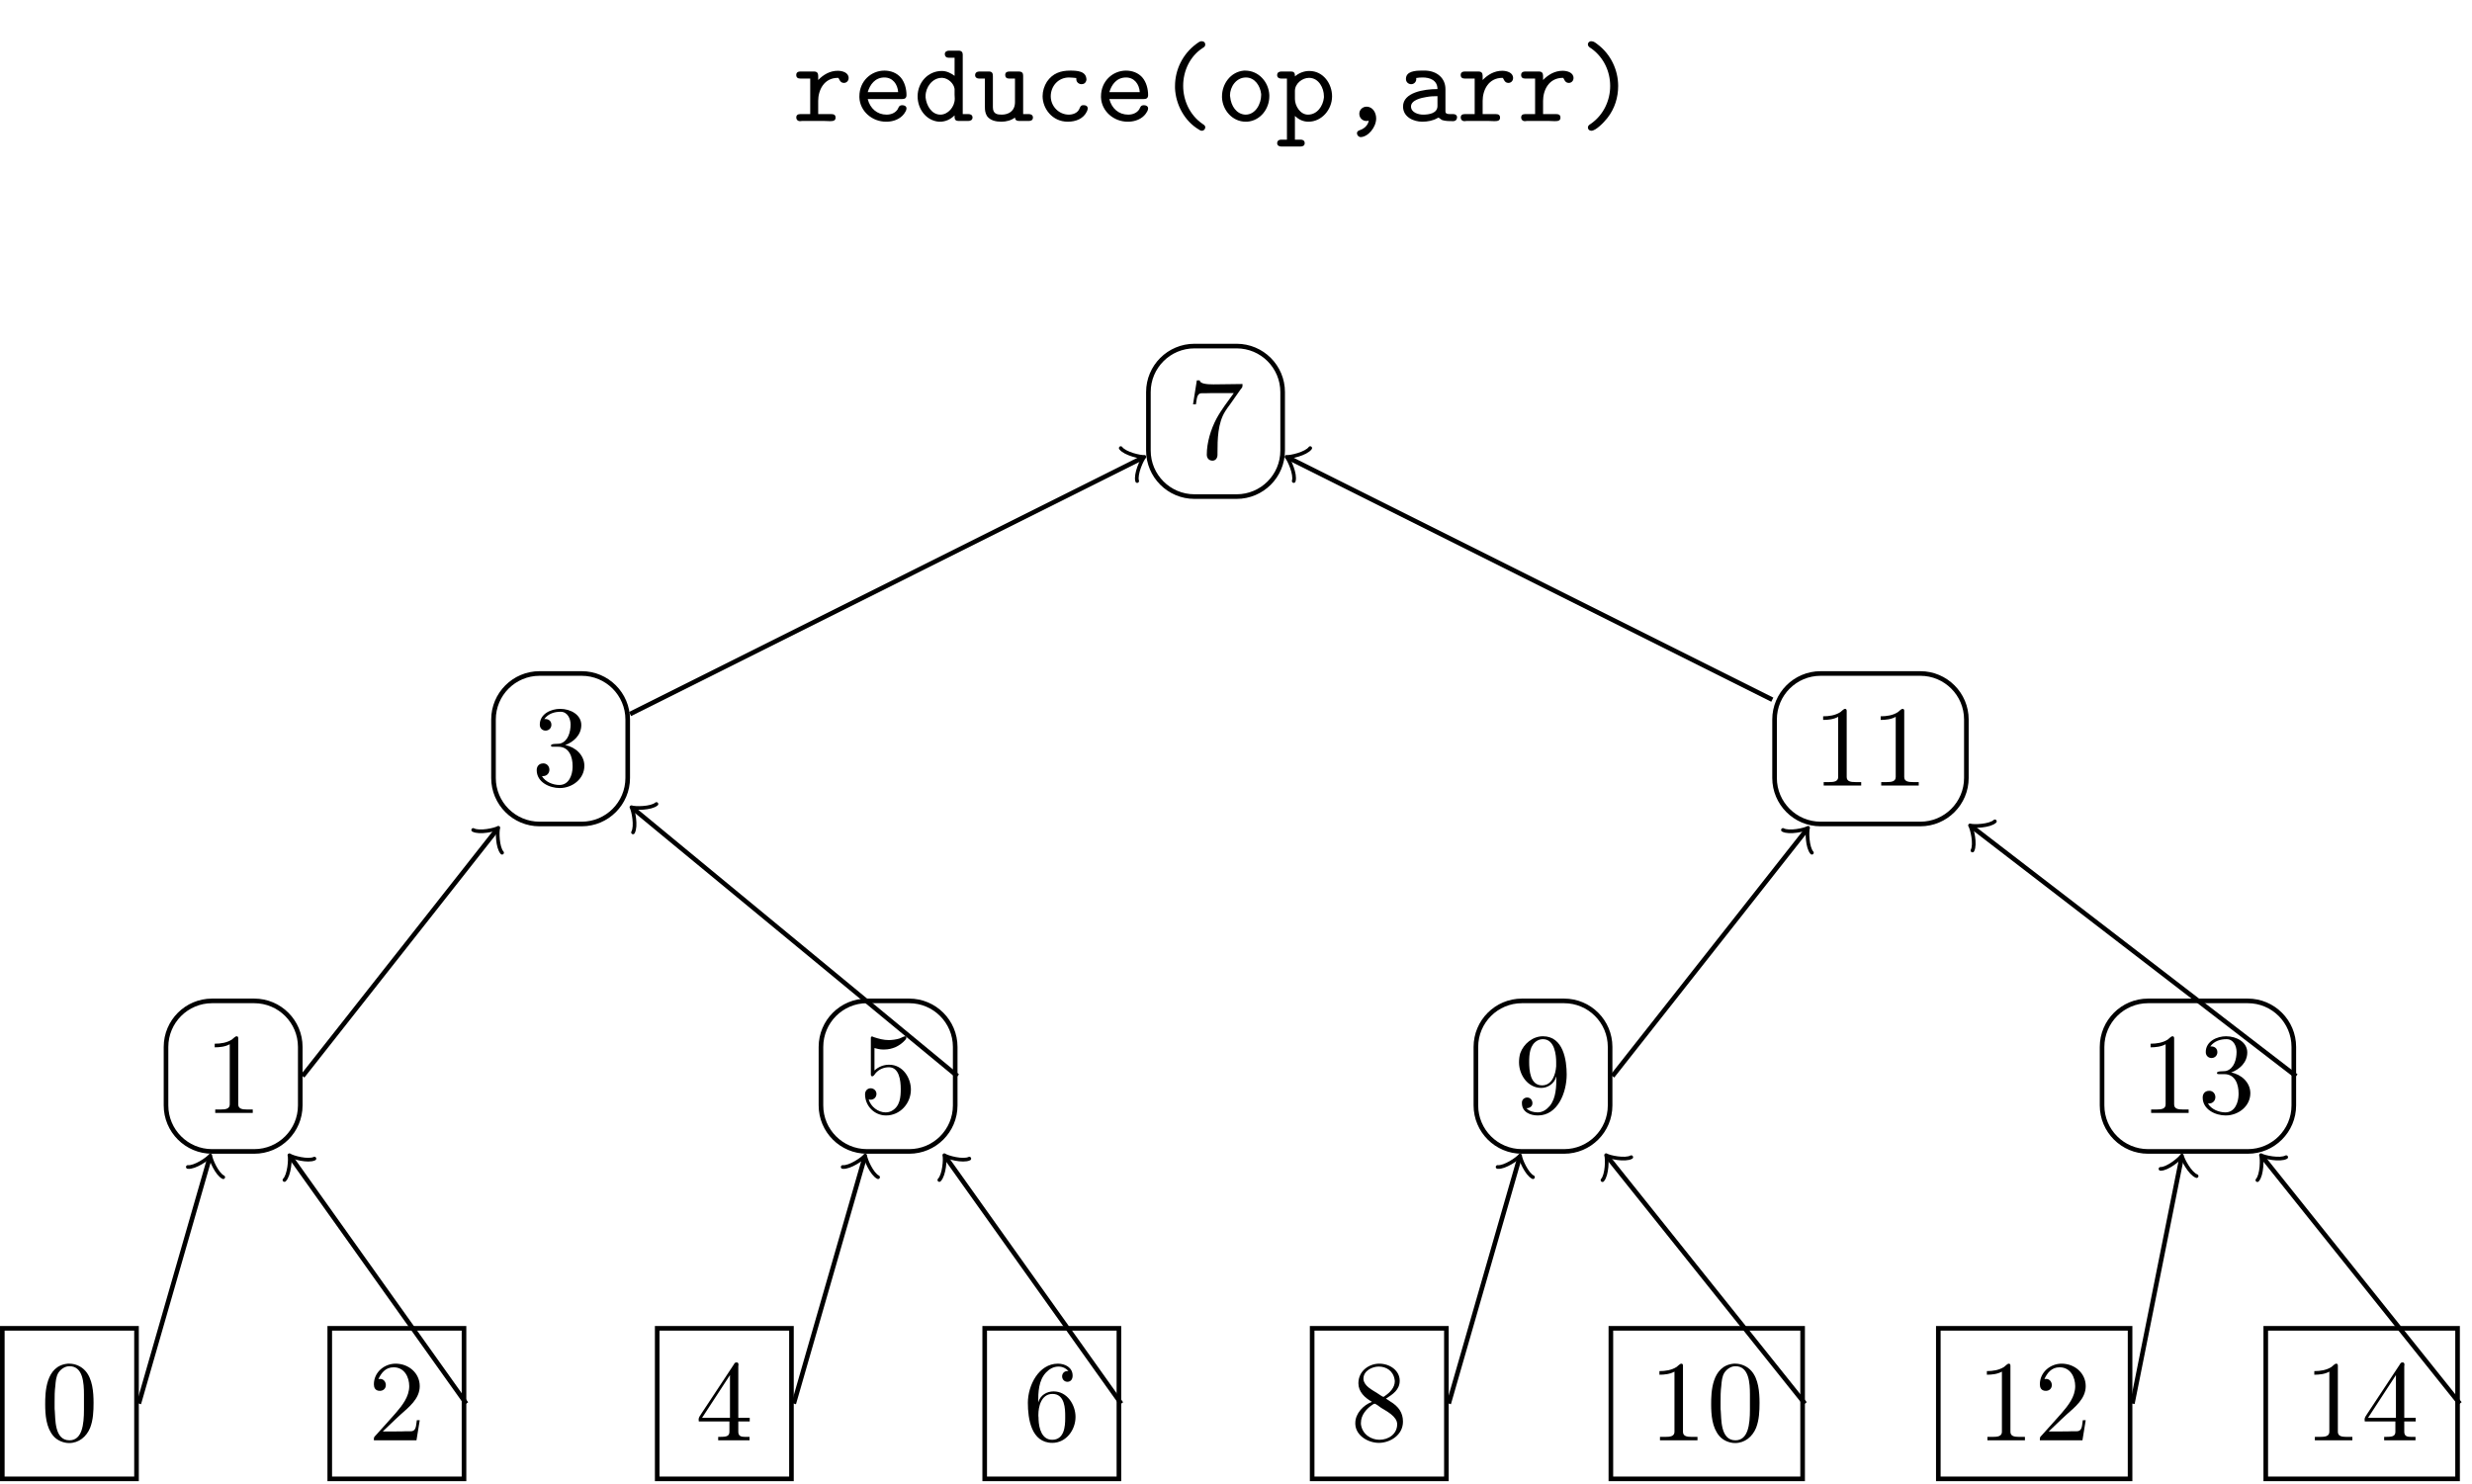 <?xml version="1.0" encoding="UTF-8"?>
<svg xmlns="http://www.w3.org/2000/svg" xmlns:xlink="http://www.w3.org/1999/xlink" width="213.132pt" height="127.985pt" viewBox="0 0 213.132 127.985" version="1.2">
<defs>
<g>
<symbol overflow="visible" id="glyph0-0">
<path style="stroke:none;" d=""/>
</symbol>
<symbol overflow="visible" id="glyph0-1">
<path style="stroke:none;" d="M 2.344 -6.625 C 0.422 -6.453 0.391 -4.109 0.391 -3.141 C 0.391 -2.219 0.469 -1.125 1.094 -0.391 C 1.406 -0.016 1.953 0.219 2.453 0.219 C 3.297 0.219 3.953 -0.328 4.266 -1.094 C 4.531 -1.781 4.562 -2.531 4.562 -3.25 C 4.562 -4.188 4.469 -5.312 3.859 -6 C 3.516 -6.391 2.984 -6.625 2.484 -6.625 C 2.438 -6.625 2.391 -6.625 2.344 -6.625 Z M 1.219 -2.562 C 1.203 -2.656 1.203 -2.734 1.203 -2.828 L 1.203 -3.297 C 1.203 -3.781 1.203 -4.25 1.266 -4.719 C 1.297 -5.094 1.328 -5.516 1.531 -5.844 C 1.75 -6.172 2.109 -6.406 2.484 -6.406 C 3.656 -6.406 3.734 -4.953 3.734 -3.969 L 3.734 -3.5 C 3.734 -3.234 3.734 -2.953 3.734 -2.656 C 3.734 -1.375 3.578 -0.016 2.484 -0.016 C 1.156 -0.016 1.281 -1.938 1.219 -2.562 Z M 1.219 -2.562 "/>
</symbol>
<symbol overflow="visible" id="glyph0-2">
<path style="stroke:none;" d="M 0.891 -5.297 C 1.125 -5.797 1.484 -6.312 2.203 -6.312 C 3.141 -6.312 3.547 -5.453 3.547 -4.688 C 3.547 -3.766 2.938 -3.016 2.375 -2.359 C 1.812 -1.703 1.203 -1.062 0.625 -0.406 C 0.531 -0.312 0.5 -0.266 0.5 -0.125 L 0.5 -0.016 L 4.172 -0.016 L 4.453 -1.75 L 4.203 -1.75 C 4.125 -1.297 4.172 -0.797 3.672 -0.797 L 3.281 -0.797 C 2.984 -0.781 2.703 -0.781 2.406 -0.781 C 2.031 -0.781 1.641 -0.781 1.266 -0.781 L 1.953 -1.438 C 2.234 -1.703 2.5 -1.969 2.781 -2.219 C 3.516 -2.875 4.453 -3.594 4.453 -4.688 C 4.453 -5.812 3.5 -6.625 2.375 -6.625 C 1.422 -6.625 0.5 -5.906 0.5 -4.844 C 0.5 -4.594 0.594 -4.281 1.016 -4.281 C 1.312 -4.281 1.531 -4.484 1.531 -4.781 C 1.531 -5.047 1.344 -5.312 1.031 -5.312 C 0.984 -5.312 0.938 -5.297 0.891 -5.297 Z M 0.891 -5.297 "/>
</symbol>
<symbol overflow="visible" id="glyph0-3">
<path style="stroke:none;" d="M 0.281 -1.641 L 2.922 -1.641 L 2.922 -0.75 C 2.922 -0.344 2.609 -0.312 2.094 -0.312 L 1.953 -0.312 L 1.953 -0.016 L 4.656 -0.016 L 4.656 -0.312 C 4.531 -0.312 4.391 -0.312 4.281 -0.312 C 3.953 -0.312 3.688 -0.359 3.688 -0.75 L 3.688 -1.641 L 4.672 -1.641 L 4.672 -1.953 L 3.688 -1.953 L 3.688 -6.406 C 3.688 -6.438 3.703 -6.484 3.703 -6.531 C 3.703 -6.641 3.672 -6.734 3.547 -6.734 C 3.391 -6.734 3.359 -6.656 3.297 -6.547 C 2.359 -5.141 1.422 -3.719 0.5 -2.312 C 0.391 -2.141 0.266 -1.984 0.266 -1.828 C 0.266 -1.766 0.281 -1.703 0.281 -1.641 Z M 0.562 -1.953 L 2.969 -5.641 L 2.969 -1.953 Z M 0.562 -1.953 "/>
</symbol>
<symbol overflow="visible" id="glyph0-4">
<path style="stroke:none;" d="M 1.312 -3.281 C 1.312 -4.172 1.344 -5.172 1.984 -5.859 C 2.266 -6.156 2.625 -6.375 3.062 -6.375 C 3.391 -6.375 3.719 -6.234 3.922 -5.969 C 3.891 -5.984 3.844 -5.984 3.812 -5.984 C 3.562 -5.984 3.375 -5.781 3.375 -5.531 C 3.375 -5.266 3.578 -5.062 3.828 -5.062 C 4.094 -5.062 4.281 -5.25 4.281 -5.594 C 4.281 -6.312 3.609 -6.625 3.016 -6.625 C 1.359 -6.625 0.422 -4.75 0.422 -3.25 C 0.422 -1.891 0.703 0.203 2.531 0.203 C 3.734 0.203 4.531 -0.922 4.531 -2.031 C 4.531 -3.078 3.812 -4.234 2.641 -4.234 C 2.062 -4.234 1.5 -3.922 1.312 -3.281 Z M 1.328 -2.109 L 1.328 -2.219 C 1.328 -2.891 1.562 -4.016 2.547 -4.016 C 3.625 -4.016 3.641 -2.703 3.641 -2.094 L 3.641 -1.922 C 3.641 -1.25 3.578 -0.062 2.516 -0.062 C 1.641 -0.062 1.375 -1.016 1.344 -1.812 C 1.344 -1.906 1.344 -2.016 1.328 -2.109 Z M 1.328 -2.109 "/>
</symbol>
<symbol overflow="visible" id="glyph0-5">
<path style="stroke:none;" d="M 1.844 -3.344 L 1.844 -3.328 C 1.125 -3.062 0.422 -2.328 0.422 -1.516 L 0.422 -1.406 C 0.469 -0.422 1.516 0.203 2.453 0.203 C 3.406 0.203 4.531 -0.453 4.531 -1.625 C 4.531 -2.391 4.156 -2.938 3.422 -3.375 C 3.297 -3.453 3.188 -3.547 3.062 -3.609 C 3.656 -3.984 4.25 -4.375 4.25 -5.156 C 4.25 -6.016 3.422 -6.625 2.484 -6.625 C 1.609 -6.625 0.688 -6 0.688 -4.938 C 0.688 -4.203 1.234 -3.688 1.844 -3.344 Z M 0.906 -1.406 C 0.906 -1.438 0.906 -1.484 0.906 -1.516 C 0.906 -2.219 1.406 -2.766 1.938 -3.109 C 1.984 -3.125 2.031 -3.172 2.078 -3.172 C 2.188 -3.172 2.484 -2.938 2.656 -2.812 C 3.047 -2.562 4.031 -2.094 4.031 -1.406 C 4.031 -0.562 3.297 -0.062 2.5 -0.062 C 1.781 -0.062 1.016 -0.531 0.906 -1.406 Z M 1.125 -5.266 L 1.125 -5.344 C 1.125 -6.016 1.891 -6.375 2.438 -6.375 C 3.094 -6.375 3.703 -6 3.812 -5.234 C 3.812 -5.203 3.828 -5.172 3.828 -5.125 C 3.828 -4.547 3.391 -4.125 2.953 -3.828 C 2.922 -3.812 2.891 -3.766 2.844 -3.766 C 2.75 -3.766 2.484 -3.984 2.344 -4.062 C 1.828 -4.391 1.203 -4.688 1.125 -5.266 Z M 1.125 -5.266 "/>
</symbol>
<symbol overflow="visible" id="glyph0-6">
<path style="stroke:none;" d="M 0.891 -5.984 L 0.891 -5.672 C 1.312 -5.672 1.797 -5.719 2.188 -5.938 L 2.188 -0.75 C 2.188 -0.359 1.812 -0.312 1.422 -0.312 C 1.25 -0.312 1.078 -0.312 0.938 -0.312 L 0.938 -0.016 L 4.172 -0.016 L 4.172 -0.312 C 4 -0.312 3.828 -0.312 3.672 -0.312 C 3.281 -0.312 2.922 -0.359 2.922 -0.75 L 2.922 -6.453 C 2.922 -6.547 2.891 -6.625 2.781 -6.625 C 2.656 -6.625 2.484 -6.422 2.375 -6.344 C 1.938 -6.062 1.406 -5.984 0.891 -5.984 Z M 0.891 -5.984 "/>
</symbol>
<symbol overflow="visible" id="glyph0-7">
<path style="stroke:none;" d="M 0.812 -1.188 C 0.859 -1.172 0.922 -1.156 0.984 -1.156 C 1.266 -1.156 1.484 -1.375 1.484 -1.656 C 1.484 -1.938 1.25 -2.141 0.984 -2.141 C 0.719 -2.141 0.5 -1.938 0.5 -1.625 C 0.5 -0.609 1.312 0.203 2.312 0.203 C 3.516 0.203 4.453 -0.828 4.453 -2.031 C 4.453 -3.031 3.766 -4.172 2.578 -4.172 C 2.109 -4.172 1.656 -4 1.312 -3.672 L 1.312 -5.609 C 1.547 -5.547 1.781 -5.484 2.031 -5.484 L 2.156 -5.484 C 2.844 -5.484 3.5 -5.781 3.969 -6.312 C 4.016 -6.375 4.062 -6.438 4.062 -6.516 L 4.062 -6.531 C 4.062 -6.578 4.016 -6.625 3.969 -6.625 C 3.844 -6.625 3.625 -6.484 3.438 -6.422 C 3.156 -6.344 2.844 -6.297 2.547 -6.297 C 2.094 -6.297 1.703 -6.406 1.266 -6.547 C 1.219 -6.562 1.172 -6.594 1.125 -6.609 L 1.094 -6.609 C 1.047 -6.609 1.016 -6.562 1 -6.516 L 1 -3.328 C 1 -3.25 1.031 -3.172 1.125 -3.172 C 1.25 -3.172 1.359 -3.391 1.406 -3.438 C 1.688 -3.766 2.109 -3.953 2.547 -3.953 L 2.578 -3.953 C 3.438 -3.938 3.578 -2.828 3.578 -2.078 C 3.578 -1.406 3.531 -0.562 2.766 -0.172 C 2.609 -0.094 2.438 -0.062 2.266 -0.062 C 1.625 -0.062 0.984 -0.562 0.812 -1.188 Z M 0.812 -1.188 "/>
</symbol>
<symbol overflow="visible" id="glyph0-8">
<path style="stroke:none;" d="M 3.625 -3.141 L 3.641 -3.141 C 3.641 -2.297 3.625 -1.312 3.078 -0.625 C 2.797 -0.297 2.453 -0.062 2.031 -0.062 C 1.688 -0.062 1.297 -0.156 1.062 -0.422 C 1.328 -0.422 1.578 -0.562 1.578 -0.859 C 1.578 -1.109 1.406 -1.344 1.125 -1.344 C 0.906 -1.344 0.688 -1.188 0.672 -0.938 L 0.672 -0.859 C 0.672 -0.094 1.375 0.203 2.047 0.203 C 3.766 0.203 4.531 -1.781 4.531 -3.328 C 4.531 -4.547 4.25 -6.625 2.484 -6.625 C 1.609 -6.625 0.828 -5.984 0.531 -5.172 C 0.453 -4.922 0.422 -4.641 0.422 -4.375 C 0.422 -3.297 1.172 -2.172 2.344 -2.172 C 2.922 -2.172 3.484 -2.562 3.625 -3.141 Z M 3.625 -4.406 L 3.625 -4.047 C 3.578 -3.344 3.281 -2.391 2.406 -2.391 C 1.375 -2.391 1.297 -3.703 1.297 -4.406 C 1.297 -5.062 1.344 -5.875 2 -6.25 C 2.141 -6.328 2.312 -6.375 2.484 -6.375 C 3.516 -6.375 3.625 -4.953 3.625 -4.406 Z M 3.625 -4.406 "/>
</symbol>
<symbol overflow="visible" id="glyph0-9">
<path style="stroke:none;" d="M 1.078 -5.75 C 1.422 -6.219 1.953 -6.375 2.484 -6.375 C 3.078 -6.375 3.344 -5.781 3.344 -5.281 C 3.344 -4.656 3.141 -3.844 2.469 -3.641 C 2.25 -3.578 1.656 -3.656 1.656 -3.469 L 1.656 -3.438 C 1.672 -3.359 1.734 -3.359 1.812 -3.359 L 1.938 -3.359 C 2.047 -3.359 2.156 -3.359 2.281 -3.359 C 3.25 -3.359 3.516 -2.438 3.516 -1.719 L 3.516 -1.578 C 3.5 -0.938 3.219 -0.062 2.375 -0.062 C 1.828 -0.062 1.156 -0.328 0.875 -0.828 C 0.906 -0.828 0.938 -0.828 0.969 -0.828 C 1.297 -0.828 1.516 -1.078 1.516 -1.375 C 1.516 -1.656 1.328 -1.891 1.047 -1.922 L 0.984 -1.922 C 0.594 -1.922 0.422 -1.641 0.422 -1.344 C 0.422 -0.297 1.531 0.203 2.406 0.203 C 3.484 0.203 4.531 -0.578 4.531 -1.719 C 4.531 -2.641 3.75 -3.344 2.875 -3.5 C 3.594 -3.766 4.266 -4.359 4.266 -5.234 C 4.266 -6.109 3.359 -6.625 2.438 -6.625 C 1.672 -6.625 0.688 -6.203 0.688 -5.266 C 0.688 -4.938 0.922 -4.75 1.188 -4.75 C 1.453 -4.75 1.688 -4.953 1.688 -5.25 C 1.688 -5.562 1.469 -5.75 1.156 -5.75 Z M 1.078 -5.75 "/>
</symbol>
<symbol overflow="visible" id="glyph0-10">
<path style="stroke:none;" d="M 0.875 -6.719 L 0.547 -4.656 L 0.797 -4.656 C 0.875 -5.078 0.859 -5.609 1.281 -5.609 L 1.531 -5.609 C 1.781 -5.609 2 -5.625 2.25 -5.625 L 4.062 -5.625 C 3.547 -4.906 2.984 -4.188 2.562 -3.406 C 2.078 -2.484 1.734 -1.359 1.734 -0.312 C 1.734 -0.016 1.922 0.203 2.219 0.203 L 2.234 0.203 C 2.484 0.203 2.656 -0.016 2.656 -0.297 L 2.656 -0.469 C 2.656 -1.625 2.672 -3.031 3.328 -4.062 C 3.453 -4.266 3.594 -4.453 3.734 -4.641 L 4.656 -5.953 C 4.75 -6.062 4.812 -6.109 4.812 -6.281 L 4.812 -6.406 C 3.984 -6.406 3.359 -6.375 2.328 -6.375 C 1.734 -6.375 1.156 -6.422 1.125 -6.719 Z M 0.875 -6.719 "/>
</symbol>
<symbol overflow="visible" id="glyph1-0">
<path style="stroke:none;" d=""/>
</symbol>
<symbol overflow="visible" id="glyph1-1">
<path style="stroke:none;" d="M 2.203 -3.547 L 2.203 -3.906 C 2.203 -4.141 2.109 -4.281 1.844 -4.281 L 0.641 -4.281 C 0.453 -4.281 0.312 -4.188 0.312 -3.984 C 0.312 -3.766 0.438 -3.672 0.672 -3.672 L 1.516 -3.672 L 1.516 -0.609 L 0.656 -0.609 C 0.422 -0.609 0.312 -0.5 0.312 -0.312 C 0.312 -0.156 0.422 0 0.641 0 C 0.688 0 0.75 -0.016 0.797 -0.016 L 2.75 -0.016 C 2.891 -0.016 3.062 0 3.219 0 C 3.516 0 3.703 -0.047 3.703 -0.312 C 3.703 -0.5 3.594 -0.609 3.344 -0.609 L 2.203 -0.609 L 2.203 -1.75 C 2.203 -2.656 2.688 -3.734 3.906 -3.734 C 4.031 -3.734 4.031 -3.297 4.422 -3.297 C 4.641 -3.297 4.828 -3.469 4.828 -3.719 C 4.828 -4.203 4.266 -4.344 3.891 -4.344 C 3.219 -4.344 2.656 -4.016 2.203 -3.547 Z M 2.203 -3.547 "/>
</symbol>
<symbol overflow="visible" id="glyph1-2">
<path style="stroke:none;" d="M 1.266 -1.906 L 4.219 -1.906 C 4.422 -1.906 4.609 -1.953 4.609 -2.25 C 4.609 -2.781 4.453 -3.359 4.125 -3.75 C 3.766 -4.172 3.234 -4.359 2.703 -4.359 C 1.578 -4.359 0.547 -3.469 0.547 -2.141 L 0.547 -2.047 C 0.594 -0.859 1.641 0.047 2.844 0.047 L 2.938 0.047 C 3.484 0.031 4.062 -0.172 4.406 -0.641 C 4.484 -0.75 4.609 -0.938 4.609 -1.094 C 4.609 -1.297 4.422 -1.375 4.25 -1.375 C 3.953 -1.375 3.938 -1.188 3.844 -1.016 C 3.625 -0.688 3.25 -0.562 2.891 -0.562 C 2.078 -0.562 1.469 -1.094 1.266 -1.906 Z M 1.266 -2.5 C 1.453 -3.141 1.891 -3.766 2.703 -3.766 C 3.422 -3.766 3.844 -3.188 3.891 -2.5 Z M 1.266 -2.5 "/>
</symbol>
<symbol overflow="visible" id="glyph1-3">
<path style="stroke:none;" d="M 3.547 -5.469 L 3.547 -3.906 C 3.234 -4.141 2.859 -4.328 2.453 -4.328 C 1.234 -4.328 0.359 -3.312 0.359 -2.141 C 0.359 -1.047 1.094 -0.047 2.188 0.047 L 2.297 0.047 C 2.766 0.047 3.203 -0.156 3.547 -0.5 L 3.547 -0.344 C 3.547 -0.125 3.656 -0.016 3.891 -0.016 L 4.719 -0.016 C 4.906 -0.016 5.094 -0.094 5.094 -0.312 C 5.094 -0.516 4.938 -0.609 4.75 -0.609 L 4.25 -0.609 L 4.25 -5.75 C 4.25 -5.938 4.141 -6.078 3.906 -6.078 C 3.844 -6.078 3.781 -6.078 3.719 -6.078 L 3.062 -6.078 C 2.875 -6.078 2.703 -5.984 2.703 -5.781 C 2.703 -5.594 2.828 -5.469 3.031 -5.469 Z M 1.047 -2.031 C 1.047 -2.078 1.047 -2.125 1.047 -2.172 C 1.047 -2.938 1.641 -3.734 2.438 -3.734 L 2.5 -3.734 C 3 -3.703 3.484 -3.25 3.547 -2.781 L 3.547 -2.281 C 3.547 -2.172 3.562 -2.047 3.562 -1.938 C 3.562 -1.219 2.969 -0.562 2.328 -0.562 C 1.562 -0.562 1.125 -1.344 1.047 -2.031 Z M 1.047 -2.031 "/>
</symbol>
<symbol overflow="visible" id="glyph1-4">
<path style="stroke:none;" d="M 0.953 -3.672 L 0.953 -1.234 C 0.953 -0.953 0.969 -0.734 1.125 -0.453 C 1.406 -0.047 1.922 0.047 2.375 0.047 C 2.781 0.047 3.219 -0.062 3.547 -0.312 C 3.547 -0.125 3.672 -0.016 3.906 -0.016 L 4.734 -0.016 C 4.938 -0.016 5.094 -0.094 5.094 -0.312 C 5.094 -0.516 4.938 -0.609 4.75 -0.609 L 4.25 -0.609 L 4.25 -3.906 C 4.25 -4.125 4.188 -4.281 3.859 -4.281 L 3.094 -4.281 C 2.922 -4.281 2.703 -4.25 2.703 -3.984 C 2.703 -3.797 2.812 -3.672 3.031 -3.672 L 3.547 -3.672 L 3.547 -1.641 C 3.547 -0.859 2.984 -0.562 2.406 -0.562 C 2.031 -0.562 1.641 -0.609 1.641 -1.203 L 1.641 -3.891 C 1.641 -4.094 1.594 -4.281 1.312 -4.281 L 0.469 -4.281 C 0.281 -4.281 0.109 -4.188 0.109 -3.969 C 0.109 -3.766 0.266 -3.672 0.453 -3.672 Z M 0.953 -3.672 "/>
</symbol>
<symbol overflow="visible" id="glyph1-5">
<path style="stroke:none;" d="M 3.625 -3.719 C 3.625 -3.688 3.625 -3.656 3.625 -3.625 C 3.625 -3.344 3.859 -3.188 4.078 -3.188 C 4.281 -3.188 4.453 -3.297 4.5 -3.562 C 4.5 -4.328 3.688 -4.359 3.094 -4.359 C 2.266 -4.359 1.594 -4.125 1.094 -3.406 C 0.859 -3.031 0.719 -2.594 0.719 -2.156 C 0.719 -1.109 1.531 0.047 2.891 0.047 C 3.578 0.047 4.25 -0.203 4.547 -0.859 C 4.578 -0.938 4.609 -1.016 4.609 -1.094 C 4.609 -1.281 4.469 -1.375 4.297 -1.375 L 4.203 -1.375 C 3.984 -1.375 3.938 -1.156 3.875 -1.031 C 3.719 -0.703 3.328 -0.562 2.984 -0.562 C 2.109 -0.562 1.422 -1.297 1.422 -2.141 C 1.422 -3 2.047 -3.766 3 -3.766 C 3.219 -3.766 3.422 -3.734 3.625 -3.719 Z M 3.625 -3.719 "/>
</symbol>
<symbol overflow="visible" id="glyph1-6">
<path style="stroke:none;" d="M 3.953 -6.891 C 3.812 -6.859 3.656 -6.734 3.547 -6.656 C 2.375 -5.781 1.719 -4.438 1.719 -3.016 L 1.719 -2.844 C 1.781 -1.438 2.531 -0.016 3.766 0.719 C 3.844 0.781 3.938 0.828 4.031 0.828 C 4.203 0.828 4.328 0.688 4.328 0.531 C 4.328 0.359 4.172 0.297 4.047 0.203 C 3 -0.531 2.422 -1.781 2.422 -3.047 C 2.422 -4.328 3 -5.594 4.109 -6.312 C 4.219 -6.375 4.328 -6.453 4.328 -6.609 C 4.328 -6.781 4.203 -6.891 4.031 -6.891 C 4 -6.891 3.984 -6.891 3.953 -6.891 Z M 3.953 -6.891 "/>
</symbol>
<symbol overflow="visible" id="glyph1-7">
<path style="stroke:none;" d="M 2.453 -4.359 C 1.281 -4.25 0.562 -3.188 0.562 -2.141 L 0.562 -2.031 C 0.609 -0.953 1.453 0.047 2.609 0.047 L 2.734 0.047 C 3.906 -0.047 4.641 -1.094 4.641 -2.141 L 4.641 -2.25 C 4.594 -3.359 3.734 -4.359 2.562 -4.359 Z M 1.266 -2.094 C 1.266 -2.141 1.25 -2.188 1.25 -2.219 C 1.25 -2.953 1.781 -3.766 2.625 -3.766 C 3.391 -3.766 3.859 -3.047 3.938 -2.344 L 3.938 -2.25 C 3.938 -1.516 3.469 -0.562 2.594 -0.562 L 2.562 -0.562 C 1.812 -0.609 1.344 -1.297 1.266 -2.094 Z M 1.266 -2.094 "/>
</symbol>
<symbol overflow="visible" id="glyph1-8">
<path style="stroke:none;" d="M 1.641 -3.859 L 1.641 -3.938 C 1.641 -4.266 1.438 -4.281 1.266 -4.281 L 0.469 -4.281 C 0.281 -4.281 0.109 -4.203 0.109 -3.969 C 0.109 -3.766 0.266 -3.672 0.453 -3.672 L 0.953 -3.672 L 0.953 1.594 L 0.438 1.594 C 0.234 1.594 0.109 1.719 0.109 1.891 C 0.109 2.094 0.266 2.188 0.469 2.188 L 2.109 2.188 C 2.328 2.188 2.484 2.109 2.484 1.891 C 2.484 1.703 2.344 1.594 2.156 1.594 L 1.641 1.594 L 1.641 -0.453 C 1.984 -0.125 2.359 0.047 2.812 0.047 C 3.953 0.047 4.844 -1 4.844 -2.141 C 4.844 -3.203 4.109 -4.328 2.875 -4.328 C 2.438 -4.328 1.984 -4.156 1.641 -3.859 Z M 4.141 -2.031 C 4.062 -1.297 3.562 -0.562 2.766 -0.562 C 2.078 -0.562 1.641 -1.344 1.641 -1.906 C 1.641 -2.031 1.641 -2.141 1.641 -2.266 C 1.641 -2.375 1.641 -2.484 1.641 -2.609 C 1.641 -3.234 2.266 -3.734 2.859 -3.734 C 3.703 -3.734 4.141 -2.844 4.141 -2.156 C 4.141 -2.109 4.141 -2.078 4.141 -2.031 Z M 4.141 -2.031 "/>
</symbol>
<symbol overflow="visible" id="glyph1-9">
<path style="stroke:none;" d="M 2.797 -0.047 C 2.75 0.266 2.531 0.531 2.266 0.672 C 2.109 0.781 1.781 0.781 1.781 1.047 C 1.781 1.203 1.922 1.359 2.078 1.375 C 2.734 1.375 3.438 0.531 3.438 -0.234 C 3.438 -0.719 3.156 -1.234 2.625 -1.25 C 2.25 -1.25 1.984 -0.969 1.984 -0.641 C 1.984 -0.312 2.203 -0.062 2.531 -0.016 L 2.594 -0.016 C 2.672 -0.016 2.734 -0.016 2.797 -0.047 Z M 2.797 -0.047 "/>
</symbol>
<symbol overflow="visible" id="glyph1-10">
<path style="stroke:none;" d="M 1.672 -3.719 C 1.859 -3.75 2.047 -3.766 2.25 -3.766 C 2.828 -3.766 3.516 -3.547 3.516 -2.766 C 2.328 -2.766 0.547 -2.469 0.547 -1.266 C 0.547 -0.344 1.469 0.047 2.203 0.047 C 2.672 0.047 3.141 -0.047 3.516 -0.266 C 3.547 -0.281 3.562 -0.297 3.594 -0.297 L 3.609 -0.297 C 3.656 -0.297 3.797 -0.156 3.922 -0.094 C 4.203 0 4.578 0 4.859 0 C 5.094 0 5.203 -0.156 5.203 -0.328 L 5.203 -0.359 C 5.188 -0.531 5.047 -0.609 4.875 -0.609 L 4.578 -0.609 C 4.391 -0.609 4.203 -0.641 4.203 -0.828 C 4.203 -0.875 4.203 -0.906 4.203 -0.953 L 4.203 -2.766 C 4.203 -3.703 3.484 -4.312 2.516 -4.359 L 2.156 -4.359 C 1.625 -4.359 0.797 -4.312 0.797 -3.641 C 0.797 -3.359 1.016 -3.188 1.25 -3.188 C 1.5 -3.188 1.688 -3.391 1.688 -3.625 C 1.688 -3.656 1.688 -3.688 1.672 -3.719 Z M 3.516 -2.156 L 3.516 -1.312 C 3.516 -0.672 2.781 -0.562 2.281 -0.562 C 1.859 -0.562 1.234 -0.75 1.234 -1.266 C 1.234 -1.828 2.156 -2.016 2.547 -2.078 C 2.875 -2.141 3.188 -2.156 3.516 -2.156 Z M 3.516 -2.156 "/>
</symbol>
<symbol overflow="visible" id="glyph1-11">
<path style="stroke:none;" d="M 1.094 -6.891 C 0.953 -6.859 0.859 -6.75 0.859 -6.625 C 0.859 -6.422 1.047 -6.344 1.203 -6.234 C 2.234 -5.469 2.781 -4.281 2.781 -3.031 C 2.781 -1.781 2.203 -0.531 1.125 0.219 C 0.984 0.312 0.859 0.391 0.859 0.547 C 0.859 0.703 0.984 0.828 1.156 0.828 C 1.531 0.828 2.203 0.156 2.547 -0.281 C 3.172 -1.078 3.469 -2.047 3.469 -3.031 C 3.469 -4.422 2.828 -5.781 1.672 -6.641 C 1.531 -6.75 1.359 -6.891 1.172 -6.891 C 1.141 -6.891 1.125 -6.891 1.094 -6.891 Z M 1.094 -6.891 "/>
</symbol>
</g>
<clipPath id="clip1">
  <path d="M 0 114 L 12 114 L 12 127.719 L 0 127.719 Z M 0 114 "/>
</clipPath>
<clipPath id="clip2">
  <path d="M 28 114 L 41 114 L 41 127.719 L 28 127.719 Z M 28 114 "/>
</clipPath>
<clipPath id="clip3">
  <path d="M 56 114 L 69 114 L 69 127.719 L 56 127.719 Z M 56 114 "/>
</clipPath>
<clipPath id="clip4">
  <path d="M 84 114 L 97 114 L 97 127.719 L 84 127.719 Z M 84 114 "/>
</clipPath>
<clipPath id="clip5">
  <path d="M 112 114 L 125 114 L 125 127.719 L 112 127.719 Z M 112 114 "/>
</clipPath>
<clipPath id="clip6">
  <path d="M 138 114 L 156 114 L 156 127.719 L 138 127.719 Z M 138 114 "/>
</clipPath>
<clipPath id="clip7">
  <path d="M 166 114 L 184 114 L 184 127.719 L 166 127.719 Z M 166 114 "/>
</clipPath>
<clipPath id="clip8">
  <path d="M 195 114 L 212.266 114 L 212.266 127.719 L 195 127.719 Z M 195 114 "/>
</clipPath>
<clipPath id="clip9">
  <path d="M 189 94 L 212.266 94 L 212.266 127 L 189 127 Z M 189 94 "/>
</clipPath>
</defs>
<g id="surface1">
<g clip-path="url(#clip1)" clip-rule="nonzero">
<path style="fill:none;stroke-width:0.399;stroke-linecap:butt;stroke-linejoin:miter;stroke:rgb(0%,0%,0%);stroke-opacity:1;stroke-miterlimit:10;" d="M -5.809 -6.516 L 5.808 -6.516 L 5.808 6.514 L -5.809 6.514 Z M -5.809 -6.516 " transform="matrix(0.996,0,0,-0.996,5.985,121.03)"/>
</g>
<g style="fill:rgb(0%,0%,0%);fill-opacity:1;">
  <use xlink:href="#glyph0-1" x="3.505" y="124.213"/>
</g>
<g clip-path="url(#clip2)" clip-rule="nonzero">
<path style="fill:none;stroke-width:0.399;stroke-linecap:butt;stroke-linejoin:miter;stroke:rgb(0%,0%,0%);stroke-opacity:1;stroke-miterlimit:10;" d="M 22.536 -6.516 L 34.158 -6.516 L 34.158 6.514 L 22.536 6.514 Z M 22.536 -6.516 " transform="matrix(0.996,0,0,-0.996,5.985,121.03)"/>
</g>
<g style="fill:rgb(0%,0%,0%);fill-opacity:1;">
  <use xlink:href="#glyph0-2" x="31.736" y="124.213"/>
</g>
<g clip-path="url(#clip3)" clip-rule="nonzero">
<path style="fill:none;stroke-width:0.399;stroke-linecap:butt;stroke-linejoin:miter;stroke:rgb(0%,0%,0%);stroke-opacity:1;stroke-miterlimit:10;" d="M 50.882 -6.516 L 62.503 -6.516 L 62.503 6.514 L 50.882 6.514 Z M 50.882 -6.516 " transform="matrix(0.996,0,0,-0.996,5.985,121.03)"/>
</g>
<g style="fill:rgb(0%,0%,0%);fill-opacity:1;">
  <use xlink:href="#glyph0-3" x="59.968" y="124.213"/>
</g>
<g clip-path="url(#clip4)" clip-rule="nonzero">
<path style="fill:none;stroke-width:0.399;stroke-linecap:butt;stroke-linejoin:miter;stroke:rgb(0%,0%,0%);stroke-opacity:1;stroke-miterlimit:10;" d="M 79.231 -6.516 L 90.849 -6.516 L 90.849 6.514 L 79.231 6.514 Z M 79.231 -6.516 " transform="matrix(0.996,0,0,-0.996,5.985,121.03)"/>
</g>
<g style="fill:rgb(0%,0%,0%);fill-opacity:1;">
  <use xlink:href="#glyph0-4" x="88.199" y="124.213"/>
</g>
<g clip-path="url(#clip5)" clip-rule="nonzero">
<path style="fill:none;stroke-width:0.399;stroke-linecap:butt;stroke-linejoin:miter;stroke:rgb(0%,0%,0%);stroke-opacity:1;stroke-miterlimit:10;" d="M 107.577 -6.516 L 119.198 -6.516 L 119.198 6.514 L 107.577 6.514 Z M 107.577 -6.516 " transform="matrix(0.996,0,0,-0.996,5.985,121.03)"/>
</g>
<g style="fill:rgb(0%,0%,0%);fill-opacity:1;">
  <use xlink:href="#glyph0-5" x="116.431" y="124.213"/>
</g>
<g clip-path="url(#clip6)" clip-rule="nonzero">
<path style="fill:none;stroke-width:0.399;stroke-linecap:butt;stroke-linejoin:miter;stroke:rgb(0%,0%,0%);stroke-opacity:1;stroke-miterlimit:10;" d="M 133.436 -6.516 L 150.034 -6.516 L 150.034 6.514 L 133.436 6.514 Z M 133.436 -6.516 " transform="matrix(0.996,0,0,-0.996,5.985,121.03)"/>
</g>
<g style="fill:rgb(0%,0%,0%);fill-opacity:1;">
  <use xlink:href="#glyph0-6" x="142.182" y="124.213"/>
  <use xlink:href="#glyph0-1" x="147.142" y="124.213"/>
</g>
<g clip-path="url(#clip7)" clip-rule="nonzero">
<path style="fill:none;stroke-width:0.399;stroke-linecap:butt;stroke-linejoin:miter;stroke:rgb(0%,0%,0%);stroke-opacity:1;stroke-miterlimit:10;" d="M 161.781 -6.516 L 178.38 -6.516 L 178.38 6.514 L 161.781 6.514 Z M 161.781 -6.516 " transform="matrix(0.996,0,0,-0.996,5.985,121.03)"/>
</g>
<g style="fill:rgb(0%,0%,0%);fill-opacity:1;">
  <use xlink:href="#glyph0-6" x="170.414" y="124.213"/>
  <use xlink:href="#glyph0-2" x="175.374" y="124.213"/>
</g>
<g clip-path="url(#clip8)" clip-rule="nonzero">
<path style="fill:none;stroke-width:0.399;stroke-linecap:butt;stroke-linejoin:miter;stroke:rgb(0%,0%,0%);stroke-opacity:1;stroke-miterlimit:10;" d="M 190.126 -6.516 L 206.729 -6.516 L 206.729 6.514 L 190.126 6.514 Z M 190.126 -6.516 " transform="matrix(0.996,0,0,-0.996,5.985,121.03)"/>
</g>
<g style="fill:rgb(0%,0%,0%);fill-opacity:1;">
  <use xlink:href="#glyph0-6" x="198.645" y="124.213"/>
  <use xlink:href="#glyph0-3" x="203.605" y="124.213"/>
</g>
<path style="fill:none;stroke-width:0.399;stroke-linecap:butt;stroke-linejoin:miter;stroke:rgb(0%,0%,0%);stroke-opacity:1;stroke-miterlimit:10;" d="M 15.998 34.863 L 12.347 34.863 C 10.146 34.863 8.362 33.078 8.362 30.878 L 8.362 25.815 C 8.362 23.614 10.146 21.83 12.347 21.83 L 15.998 21.83 C 18.199 21.83 19.983 23.614 19.983 25.815 L 19.983 30.878 C 19.983 33.078 18.199 34.863 15.998 34.863 Z M 15.998 34.863 " transform="matrix(0.996,0,0,-0.996,5.985,121.03)"/>
<g style="fill:rgb(0%,0%,0%);fill-opacity:1;">
  <use xlink:href="#glyph0-6" x="17.62" y="95.982"/>
</g>
<path style="fill:none;stroke-width:0.399;stroke-linecap:butt;stroke-linejoin:miter;stroke:rgb(0%,0%,0%);stroke-opacity:1;stroke-miterlimit:10;" d="M 6.008 -0.001 L 12.111 21.19 " transform="matrix(0.996,0,0,-0.996,5.985,121.03)"/>
<path style="fill:none;stroke-width:0.319;stroke-linecap:round;stroke-linejoin:round;stroke:rgb(0%,0%,0%);stroke-opacity:1;stroke-miterlimit:10;" d="M -1.195 1.592 C -1.097 0.996 -0.002 0.099 0.301 -0.001 C -0.001 -0.101 -1.095 -0.995 -1.195 -1.596 " transform="matrix(0.276,-0.957,-0.957,-0.276,18.049,99.924)"/>
<path style="fill:none;stroke-width:0.399;stroke-linecap:butt;stroke-linejoin:miter;stroke:rgb(0%,0%,0%);stroke-opacity:1;stroke-miterlimit:10;" d="M 34.354 -0.001 L 19.218 21.257 " transform="matrix(0.996,0,0,-0.996,5.985,121.03)"/>
<path style="fill:none;stroke-width:0.319;stroke-linecap:round;stroke-linejoin:round;stroke:rgb(0%,0%,0%);stroke-opacity:1;stroke-miterlimit:10;" d="M -1.197 1.595 C -1.094 0.996 -0 0.097 0.3 -0.001 C -0.001 -0.1 -1.096 -0.995 -1.195 -1.594 " transform="matrix(-0.578,-0.811,-0.811,0.578,25.126,99.858)"/>
<path style="fill:none;stroke-width:0.399;stroke-linecap:butt;stroke-linejoin:miter;stroke:rgb(0%,0%,0%);stroke-opacity:1;stroke-miterlimit:10;" d="M 72.693 34.863 L 69.042 34.863 C 66.841 34.863 65.057 33.078 65.057 30.878 L 65.057 25.815 C 65.057 23.614 66.841 21.83 69.042 21.83 L 72.693 21.83 C 74.893 21.83 76.678 23.614 76.678 25.815 L 76.678 30.878 C 76.678 33.078 74.893 34.863 72.693 34.863 Z M 72.693 34.863 " transform="matrix(0.996,0,0,-0.996,5.985,121.03)"/>
<g style="fill:rgb(0%,0%,0%);fill-opacity:1;">
  <use xlink:href="#glyph0-7" x="74.083" y="95.982"/>
</g>
<path style="fill:none;stroke-width:0.399;stroke-linecap:butt;stroke-linejoin:miter;stroke:rgb(0%,0%,0%);stroke-opacity:1;stroke-miterlimit:10;" d="M 62.703 -0.001 L 68.806 21.19 " transform="matrix(0.996,0,0,-0.996,5.985,121.03)"/>
<path style="fill:none;stroke-width:0.319;stroke-linecap:round;stroke-linejoin:round;stroke:rgb(0%,0%,0%);stroke-opacity:1;stroke-miterlimit:10;" d="M -1.196 1.595 C -1.096 0.995 -0.001 0.098 0.3 0.001 C -0.001 -0.102 -1.094 -0.996 -1.196 -1.593 " transform="matrix(0.276,-0.957,-0.957,-0.276,74.512,99.924)"/>
<path style="fill:none;stroke-width:0.399;stroke-linecap:butt;stroke-linejoin:miter;stroke:rgb(0%,0%,0%);stroke-opacity:1;stroke-miterlimit:10;" d="M 91.049 -0.001 L 75.913 21.257 " transform="matrix(0.996,0,0,-0.996,5.985,121.03)"/>
<path style="fill:none;stroke-width:0.319;stroke-linecap:round;stroke-linejoin:round;stroke:rgb(0%,0%,0%);stroke-opacity:1;stroke-miterlimit:10;" d="M -1.198 1.594 C -1.094 0.995 0.001 0.1 0.3 -0.002 C -0.002 -0.1 -1.097 -0.996 -1.196 -1.595 " transform="matrix(-0.578,-0.811,-0.811,0.578,81.589,99.858)"/>
<path style="fill:none;stroke-width:0.399;stroke-linecap:butt;stroke-linejoin:miter;stroke:rgb(0%,0%,0%);stroke-opacity:1;stroke-miterlimit:10;" d="M 129.384 34.863 L 125.736 34.863 C 123.536 34.863 121.751 33.078 121.751 30.878 L 121.751 25.815 C 121.751 23.614 123.536 21.83 125.736 21.83 L 129.384 21.83 C 131.588 21.83 133.369 23.614 133.369 25.815 L 133.369 30.878 C 133.369 33.078 131.588 34.863 129.384 34.863 Z M 129.384 34.863 " transform="matrix(0.996,0,0,-0.996,5.985,121.03)"/>
<g style="fill:rgb(0%,0%,0%);fill-opacity:1;">
  <use xlink:href="#glyph0-8" x="130.546" y="95.982"/>
</g>
<path style="fill:none;stroke-width:0.399;stroke-linecap:butt;stroke-linejoin:miter;stroke:rgb(0%,0%,0%);stroke-opacity:1;stroke-miterlimit:10;" d="M 119.398 -0.001 L 125.501 21.19 " transform="matrix(0.996,0,0,-0.996,5.985,121.03)"/>
<path style="fill:none;stroke-width:0.319;stroke-linecap:round;stroke-linejoin:round;stroke:rgb(0%,0%,0%);stroke-opacity:1;stroke-miterlimit:10;" d="M -1.195 1.594 C -1.097 0.998 -0.002 0.101 0.301 0 C -0.002 -0.099 -1.094 -0.997 -1.195 -1.594 " transform="matrix(0.276,-0.957,-0.957,-0.276,130.976,99.924)"/>
<path style="fill:none;stroke-width:0.399;stroke-linecap:butt;stroke-linejoin:miter;stroke:rgb(0%,0%,0%);stroke-opacity:1;stroke-miterlimit:10;" d="M 150.234 -0.001 L 133.216 21.273 " transform="matrix(0.996,0,0,-0.996,5.985,121.03)"/>
<path style="fill:none;stroke-width:0.319;stroke-linecap:round;stroke-linejoin:round;stroke:rgb(0%,0%,0%);stroke-opacity:1;stroke-miterlimit:10;" d="M -1.194 1.594 C -1.094 0.996 0.002 0.1 0.298 -0.001 C -0.001 -0.099 -1.095 -0.996 -1.196 -1.594 " transform="matrix(-0.622,-0.778,-0.778,0.622,138.661,99.842)"/>
<path style="fill:none;stroke-width:0.399;stroke-linecap:butt;stroke-linejoin:miter;stroke:rgb(0%,0%,0%);stroke-opacity:1;stroke-miterlimit:10;" d="M 188.569 34.863 L 179.941 34.863 C 177.74 34.863 175.956 33.078 175.956 30.878 L 175.956 25.815 C 175.956 23.614 177.74 21.83 179.941 21.83 L 188.569 21.83 C 190.77 21.83 192.554 23.614 192.554 25.815 L 192.554 30.878 C 192.554 33.078 190.77 34.863 188.569 34.863 Z M 188.569 34.863 " transform="matrix(0.996,0,0,-0.996,5.985,121.03)"/>
<g style="fill:rgb(0%,0%,0%);fill-opacity:1;">
  <use xlink:href="#glyph0-6" x="184.529" y="95.982"/>
  <use xlink:href="#glyph0-9" x="189.49" y="95.982"/>
</g>
<path style="fill:none;stroke-width:0.399;stroke-linecap:butt;stroke-linejoin:miter;stroke:rgb(0%,0%,0%);stroke-opacity:1;stroke-miterlimit:10;" d="M 178.58 -0.001 L 182.819 21.183 " transform="matrix(0.996,0,0,-0.996,5.985,121.03)"/>
<path style="fill:none;stroke-width:0.319;stroke-linecap:round;stroke-linejoin:round;stroke:rgb(0%,0%,0%);stroke-opacity:1;stroke-miterlimit:10;" d="M -1.195 1.594 C -1.096 0.998 -0.001 0.101 0.299 0.001 C -0.001 -0.099 -1.097 -0.995 -1.197 -1.595 " transform="matrix(0.195,-0.977,-0.977,-0.195,188.064,99.933)"/>
<g clip-path="url(#clip9)" clip-rule="nonzero">
<path style="fill:none;stroke-width:0.399;stroke-linecap:butt;stroke-linejoin:miter;stroke:rgb(0%,0%,0%);stroke-opacity:1;stroke-miterlimit:10;" d="M 206.925 -0.001 L 189.911 21.273 " transform="matrix(0.996,0,0,-0.996,5.985,121.03)"/>
</g>
<path style="fill:none;stroke-width:0.319;stroke-linecap:round;stroke-linejoin:round;stroke:rgb(0%,0%,0%);stroke-opacity:1;stroke-miterlimit:10;" d="M -1.194 1.593 C -1.094 0.995 0.002 0.099 0.3 0.001 C -0.002 -0.1 -1.096 -0.997 -1.197 -1.595 " transform="matrix(-0.622,-0.778,-0.778,0.622,195.125,99.842)"/>
<path style="fill:none;stroke-width:0.399;stroke-linecap:butt;stroke-linejoin:miter;stroke:rgb(0%,0%,0%);stroke-opacity:1;stroke-miterlimit:10;" d="M 44.344 63.208 L 40.696 63.208 C 38.496 63.208 36.711 61.424 36.711 59.224 L 36.711 54.164 C 36.711 51.964 38.496 50.179 40.696 50.179 L 44.344 50.179 C 46.544 50.179 48.329 51.964 48.329 54.164 L 48.329 59.224 C 48.329 61.424 46.544 63.208 44.344 63.208 Z M 44.344 63.208 " transform="matrix(0.996,0,0,-0.996,5.985,121.03)"/>
<g style="fill:rgb(0%,0%,0%);fill-opacity:1;">
  <use xlink:href="#glyph0-9" x="45.852" y="67.75"/>
</g>
<path style="fill:none;stroke-width:0.399;stroke-linecap:butt;stroke-linejoin:miter;stroke:rgb(0%,0%,0%);stroke-opacity:1;stroke-miterlimit:10;" d="M 20.183 28.348 L 36.946 49.618 " transform="matrix(0.996,0,0,-0.996,5.985,121.03)"/>
<path style="fill:none;stroke-width:0.319;stroke-linecap:round;stroke-linejoin:round;stroke:rgb(0%,0%,0%);stroke-opacity:1;stroke-miterlimit:10;" d="M -1.197 1.593 C -1.097 0.998 0 0.1 0.298 0 C 0.002 -0.099 -1.096 -0.994 -1.198 -1.593 " transform="matrix(0.616,-0.782,-0.782,-0.616,42.781,71.612)"/>
<path style="fill:none;stroke-width:0.399;stroke-linecap:butt;stroke-linejoin:miter;stroke:rgb(0%,0%,0%);stroke-opacity:1;stroke-miterlimit:10;" d="M 76.878 28.348 L 48.882 51.446 " transform="matrix(0.996,0,0,-0.996,5.985,121.03)"/>
<path style="fill:none;stroke-width:0.319;stroke-linecap:round;stroke-linejoin:round;stroke:rgb(0%,0%,0%);stroke-opacity:1;stroke-miterlimit:10;" d="M -1.197 1.594 C -1.096 0.997 -0 0.101 0.297 -0 C 0 -0.097 -1.094 -0.995 -1.196 -1.593 " transform="matrix(-0.768,-0.634,-0.634,0.768,54.669,69.794)"/>
<path style="fill:none;stroke-width:0.399;stroke-linecap:butt;stroke-linejoin:miter;stroke:rgb(0%,0%,0%);stroke-opacity:1;stroke-miterlimit:10;" d="M 160.224 63.208 L 151.591 63.208 C 149.391 63.208 147.606 61.424 147.606 59.224 L 147.606 54.164 C 147.606 51.964 149.391 50.179 151.591 50.179 L 160.224 50.179 C 162.424 50.179 164.209 51.964 164.209 54.164 L 164.209 59.224 C 164.209 61.424 162.424 63.208 160.224 63.208 Z M 160.224 63.208 " transform="matrix(0.996,0,0,-0.996,5.985,121.03)"/>
<g style="fill:rgb(0%,0%,0%);fill-opacity:1;">
  <use xlink:href="#glyph0-6" x="156.297" y="67.75"/>
  <use xlink:href="#glyph0-6" x="161.258" y="67.75"/>
</g>
<path style="fill:none;stroke-width:0.399;stroke-linecap:butt;stroke-linejoin:miter;stroke:rgb(0%,0%,0%);stroke-opacity:1;stroke-miterlimit:10;" d="M 133.569 28.348 L 150.332 49.618 " transform="matrix(0.996,0,0,-0.996,5.985,121.03)"/>
<path style="fill:none;stroke-width:0.319;stroke-linecap:round;stroke-linejoin:round;stroke:rgb(0%,0%,0%);stroke-opacity:1;stroke-miterlimit:10;" d="M -1.198 1.595 C -1.096 0.996 -0.001 0.101 0.298 0.001 C 0.001 -0.098 -1.094 -0.996 -1.196 -1.595 " transform="matrix(0.616,-0.782,-0.782,-0.616,155.708,71.612)"/>
<path style="fill:none;stroke-width:0.399;stroke-linecap:butt;stroke-linejoin:miter;stroke:rgb(0%,0%,0%);stroke-opacity:1;stroke-miterlimit:10;" d="M 192.754 28.348 L 164.77 49.877 " transform="matrix(0.996,0,0,-0.996,5.985,121.03)"/>
<path style="fill:none;stroke-width:0.319;stroke-linecap:round;stroke-linejoin:round;stroke:rgb(0%,0%,0%);stroke-opacity:1;stroke-miterlimit:10;" d="M -1.195 1.593 C -1.097 0.995 -0 0.097 0.298 -0.001 C -0.001 -0.101 -1.094 -0.997 -1.194 -1.593 " transform="matrix(-0.789,-0.607,-0.607,0.789,170.086,71.357)"/>
<path style="fill:none;stroke-width:0.399;stroke-linecap:butt;stroke-linejoin:miter;stroke:rgb(0%,0%,0%);stroke-opacity:1;stroke-miterlimit:10;" d="M 101.038 91.554 L 97.391 91.554 C 95.187 91.554 93.402 89.773 93.402 87.569 L 93.402 82.509 C 93.402 80.309 95.187 78.524 97.391 78.524 L 101.038 78.524 C 103.239 78.524 105.023 80.309 105.023 82.509 L 105.023 87.569 C 105.023 89.773 103.239 91.554 101.038 91.554 Z M 101.038 91.554 " transform="matrix(0.996,0,0,-0.996,5.985,121.03)"/>
<g style="fill:rgb(0%,0%,0%);fill-opacity:1;">
  <use xlink:href="#glyph0-10" x="102.314" y="39.519"/>
</g>
<path style="fill:none;stroke-width:0.399;stroke-linecap:butt;stroke-linejoin:miter;stroke:rgb(0%,0%,0%);stroke-opacity:1;stroke-miterlimit:10;" d="M 48.529 59.698 L 92.794 81.831 " transform="matrix(0.996,0,0,-0.996,5.985,121.03)"/>
<path style="fill:none;stroke-width:0.319;stroke-linecap:round;stroke-linejoin:round;stroke:rgb(0%,0%,0%);stroke-opacity:1;stroke-miterlimit:10;" d="M -1.194 1.595 C -1.094 0.997 0 0.099 0.298 0.002 C 0.002 -0.1 -1.096 -0.998 -1.196 -1.592 " transform="matrix(0.891,-0.445,-0.445,-0.891,98.403,39.529)"/>
<path style="fill:none;stroke-width:0.399;stroke-linecap:butt;stroke-linejoin:miter;stroke:rgb(0%,0%,0%);stroke-opacity:1;stroke-miterlimit:10;" d="M 147.41 60.941 L 105.631 81.831 " transform="matrix(0.996,0,0,-0.996,5.985,121.03)"/>
<path style="fill:none;stroke-width:0.319;stroke-linecap:round;stroke-linejoin:round;stroke:rgb(0%,0%,0%);stroke-opacity:1;stroke-miterlimit:10;" d="M -1.194 1.593 C -1.098 0.997 0 0.099 0.3 -0.001 C -0.001 -0.099 -1.096 -0.998 -1.196 -1.596 " transform="matrix(-0.891,-0.445,-0.445,0.891,111.189,39.529)"/>
<g style="fill:rgb(0%,0%,0%);fill-opacity:1;">
  <use xlink:href="#glyph1-1" x="68.34" y="10.447"/>
  <use xlink:href="#glyph1-2" x="73.548" y="10.447"/>
  <use xlink:href="#glyph1-3" x="78.756" y="10.447"/>
  <use xlink:href="#glyph1-4" x="83.964" y="10.447"/>
  <use xlink:href="#glyph1-5" x="89.172" y="10.447"/>
  <use xlink:href="#glyph1-2" x="94.38" y="10.447"/>
  <use xlink:href="#glyph1-6" x="99.589" y="10.447"/>
  <use xlink:href="#glyph1-7" x="104.797" y="10.447"/>
  <use xlink:href="#glyph1-8" x="110.005" y="10.447"/>
  <use xlink:href="#glyph1-9" x="115.213" y="10.447"/>
  <use xlink:href="#glyph1-10" x="120.421" y="10.447"/>
  <use xlink:href="#glyph1-1" x="125.629" y="10.447"/>
  <use xlink:href="#glyph1-1" x="130.838" y="10.447"/>
  <use xlink:href="#glyph1-11" x="136.046" y="10.447"/>
</g>
</g>
</svg>
